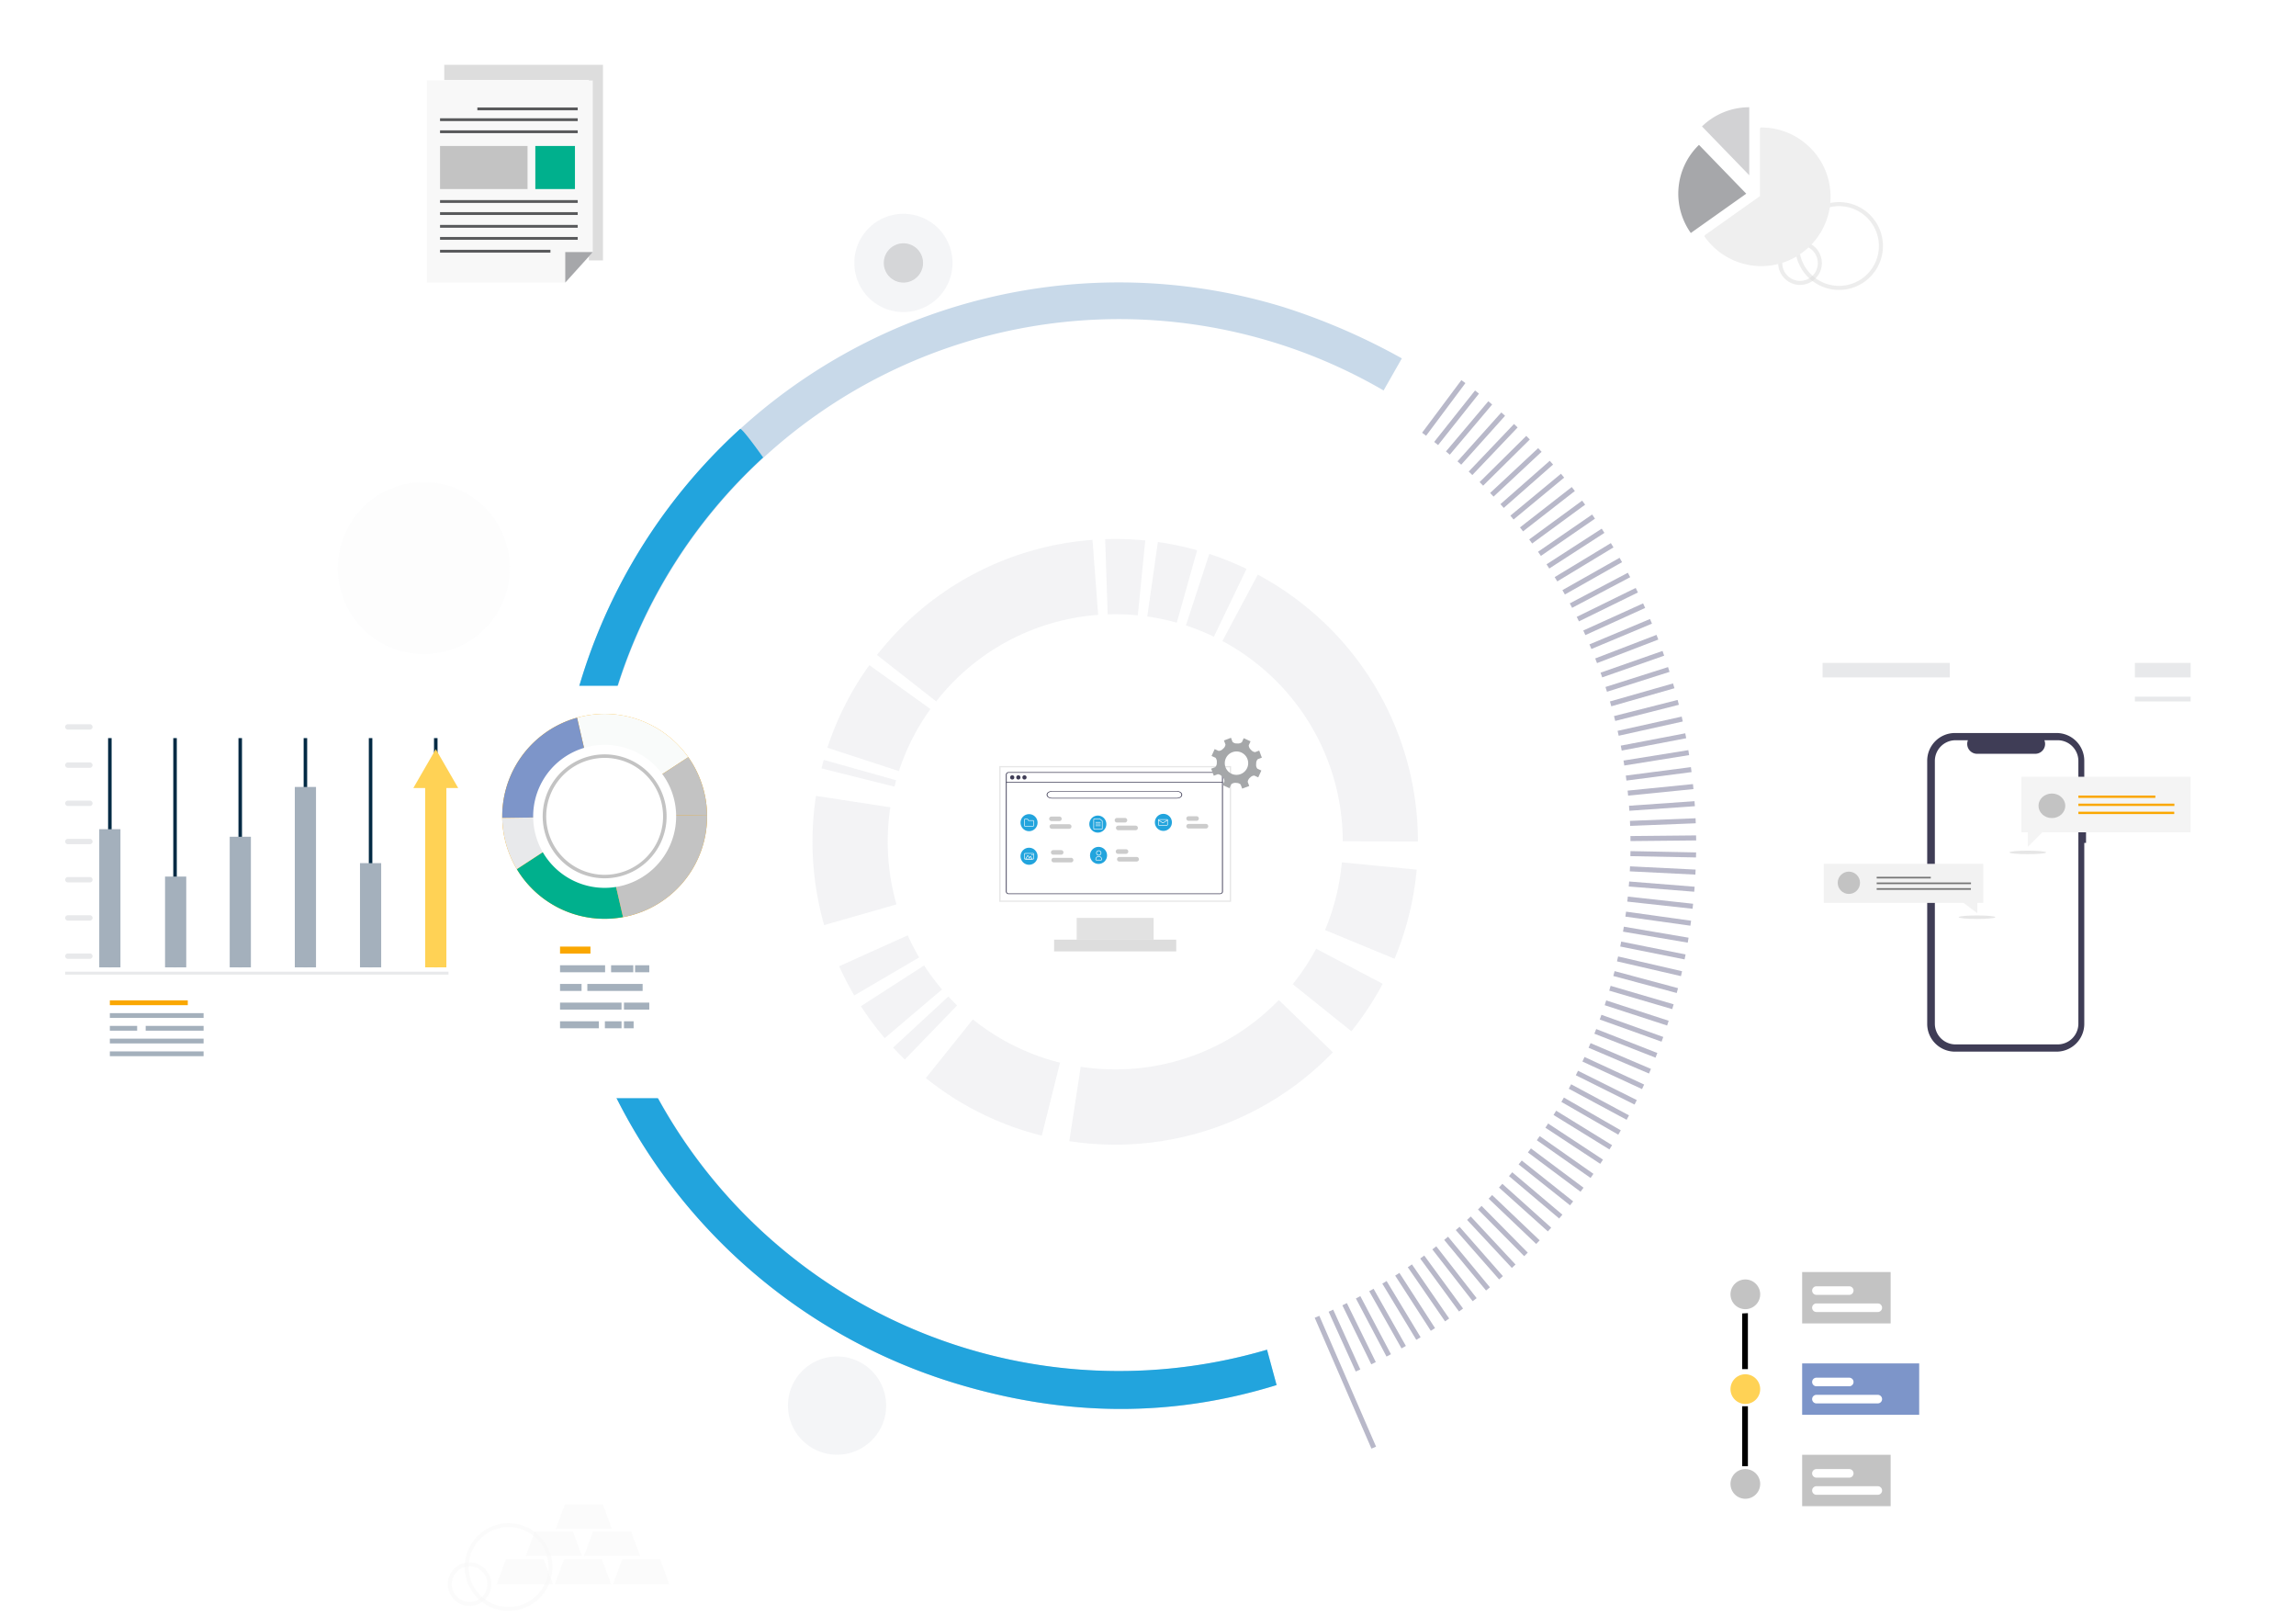 <svg xmlns="http://www.w3.org/2000/svg" xmlns:xlink="http://www.w3.org/1999/xlink" width="465.391" height="327.337" viewBox="0 0 465.391 327.337"><defs><filter id="a" x="0" y="129.97" width="156.775" height="101.553" filterUnits="userSpaceOnUse"><feOffset dy="3" input="SourceAlpha"/><feGaussianBlur stdDeviation="3" result="b"/><feFlood flood-opacity="0.161"/><feComposite operator="in" in2="b"/><feComposite in="SourceGraphic"/></filter><filter id="c" x="67.384" y="0" width="72.77" height="77.747" filterUnits="userSpaceOnUse"><feOffset dy="3" input="SourceAlpha"/><feGaussianBlur stdDeviation="3" result="d"/><feFlood flood-opacity="0.161"/><feComposite operator="in" in2="d"/><feComposite in="SourceGraphic"/></filter><filter id="e" x="331.183" y="241.643" width="76.967" height="85.694" filterUnits="userSpaceOnUse"><feOffset dy="3" input="SourceAlpha"/><feGaussianBlur stdDeviation="3" result="f"/><feFlood flood-opacity="0.161"/><feComposite operator="in" in2="f"/><feComposite in="SourceGraphic"/></filter><filter id="g" x="350.62" y="121.045" width="114.77" height="110.478" filterUnits="userSpaceOnUse"><feOffset dy="3" input="SourceAlpha"/><feGaussianBlur stdDeviation="3" result="h"/><feFlood flood-opacity="0.161"/><feComposite operator="in" in2="h"/><feComposite in="SourceGraphic"/></filter></defs><g transform="translate(-147 -3391.751)"><g transform="translate(-181.232 3174.145)"><g transform="translate(428.891 262.755)" opacity="0.4"><path d="M337.87,434.089c-1.382-.012-2.784-.047-4.169-.1l.035-.851c1.374.056,2.768.091,4.141.1Zm4.171-.03-.02-.852c1.383-.033,2.776-.088,4.14-.165l.048.851C344.835,433.971,343.433,434.026,342.041,434.059Zm-12.5-.314c-1.378-.1-2.776-.228-4.153-.375l.091-.848c1.368.146,2.756.272,4.125.373Zm20.829-.153-.076-.849c1.368-.122,2.753-.267,4.119-.434l.1.846C353.139,433.323,351.744,433.47,350.367,433.592Zm-29.12-.734c-1.368-.192-2.754-.409-4.12-.648l.146-.839c1.356.236,2.733.452,4.092.643Zm37.4-.276-.131-.842c1.356-.211,2.729-.448,4.082-.7l.159.838C361.393,432.131,360.01,432.37,358.645,432.582Zm-45.614-1.155c-1.359-.284-2.728-.592-4.068-.919l.2-.828c1.331.324,2.691.631,4.04.912Zm53.807-.4-.186-.832c1.339-.3,2.693-.627,4.026-.973l.214.825C369.55,430.4,368.186,430.727,366.838,431.029Zm-61.911-1.573c-1.328-.37-2.673-.769-4-1.186l.256-.813c1.316.414,2.652.81,3.971,1.178Zm69.984-.52-.241-.817c1.318-.389,2.648-.805,3.953-1.238l.268.809C377.578,428.126,376.239,428.545,374.911,428.937Zm-77.951-1.989c-1.315-.462-2.635-.952-3.922-1.453l.31-.794c1.278.5,2.589.985,3.895,1.444Zm85.868-.634-.295-.8c1.293-.477,2.592-.98,3.862-1.5l.321.79C385.438,425.327,384.13,425.834,382.828,426.314Zm-93.66-2.4c-1.281-.549-2.564-1.124-3.815-1.71l.362-.772c1.242.582,2.516,1.153,3.789,1.7Zm101.374-.736-.347-.778c1.256-.56,2.516-1.146,3.745-1.744l.372.767C393.075,422.023,391.806,422.614,390.542,423.178ZM281.6,420.37c-1.23-.627-2.472-1.285-3.691-1.957l.411-.747c1.211.668,2.444,1.322,3.666,1.944Zm116.426-.827-.4-.754c1.21-.638,2.429-1.307,3.624-1.988l.422.74C400.47,418.227,399.242,418.9,398.024,419.542Zm-123.741-3.207c-1.191-.709-2.386-1.448-3.553-2.2l.46-.718c1.159.743,2.346,1.477,3.528,2.181Zm130.972-.915-.446-.726c1.17-.718,2.343-1.466,3.488-2.223l.47.711C407.614,413.944,406.433,414.7,405.256,415.42Zm-138-3.591c-1.14-.785-2.284-1.6-3.4-2.423l.506-.686c1.108.817,2.244,1.627,3.376,2.407Zm144.95-1-.493-.7c1.117-.791,2.239-1.615,3.336-2.448l.516.679C414.458,409.2,413.328,410.033,412.2,410.83Zm-151.666-3.956c-1.089-.86-2.176-1.748-3.231-2.64l.55-.651c1.048.885,2.128,1.768,3.209,2.622Zm158.3-1.082-.537-.661c1.068-.868,2.135-1.763,3.17-2.662l.559.643C420.989,404.017,419.915,404.918,418.84,405.792Zm-164.676-4.3c-1.027-.927-2.053-1.883-3.051-2.844l.591-.614c.991.955,2.01,1.905,3.03,2.826Zm170.971-1.163-.58-.625c1.008-.934,2.014-1.9,2.991-2.865l.6.606C427.163,398.417,426.15,399.387,425.135,400.328ZM248.158,395.7c-.966-.994-1.927-2.015-2.857-3.036l.63-.574c.923,1.014,1.878,2.029,2.838,3.016Zm182.9-1.243-.619-.586c.945-1,1.887-2.027,2.8-3.055l.638.565C432.96,392.422,432.013,393.457,431.061,394.462Zm-188.516-4.921c-.9-1.051-1.788-2.133-2.651-3.215l.666-.531c.858,1.075,1.744,2.15,2.634,3.194Zm194.049-1.322-.656-.544c.879-1.059,1.751-2.147,2.594-3.234l.673.522C438.357,386.057,437.478,387.152,436.594,388.219Zm-199.244-5.193c-.83-1.113-1.649-2.25-2.434-3.381l.7-.486c.78,1.122,1.594,2.252,2.418,3.358Zm204.358-1.4-.69-.5c.808-1.115,1.607-2.258,2.377-3.4l.706.477C443.325,379.35,442.52,380.5,441.707,381.624Zm-209.114-5.436c-.751-1.159-1.493-2.347-2.206-3.532l.73-.439c.708,1.176,1.445,2.356,2.191,3.507ZM446.379,374.7l-.722-.453c.733-1.167,1.456-2.361,2.149-3.549l.736.429C447.845,372.328,447.117,373.53,446.379,374.7ZM228.3,369.056c-.673-1.206-1.335-2.439-1.968-3.667l.757-.39c.629,1.219,1.286,2.444,1.955,3.642Zm222.288-1.566-.75-.4c.653-1.209,1.3-2.449,1.911-3.684l.763.38C451.892,365.025,451.244,366.273,450.587,367.49Zm-226.1-5.83c-.593-1.25-1.173-2.524-1.721-3.786l.782-.34c.545,1.254,1.12,2.518,1.71,3.761Zm229.826-1.651-.775-.355c.573-1.253,1.133-2.533,1.664-3.8l.786.328C455.451,357.459,454.888,358.748,454.311,360.01Zm-233.143-5.974c-.51-1.289-1.006-2.6-1.472-3.9l.8-.288c.463,1.292.954,2.6,1.462,3.876Zm236.365-1.741-.8-.3c.49-1.292.964-2.607,1.408-3.909l.807.275C458.5,349.669,458.026,350.993,457.533,352.294Zm-239.178-6.11c-.424-1.318-.831-2.66-1.21-3.991l.82-.234c.377,1.322.781,2.655,1.2,3.964Zm241.882-1.807-.815-.249c.4-1.315.785-2.655,1.142-3.982l.823.221C461.027,341.7,460.641,343.053,460.237,344.377Zm-244.168-6.213c-.335-1.343-.652-2.71-.943-4.062l.833-.179c.288,1.344.6,2.7.936,4.035Zm246.334-1.84-.83-.194c.313-1.339.607-2.7.875-4.049l.836.166C463.014,333.6,462.717,334.976,462.4,336.324ZM214.319,330.01c-.246-1.361-.472-2.746-.672-4.116l.843-.124c.2,1.361.424,2.737.667,4.088Zm249.712-1.866-.841-.139c.223-1.355.427-2.734.606-4.1l.845.111C464.46,325.392,464.255,326.78,464.03,328.145Zm-250.919-6.385c-.155-1.372-.29-2.769-.4-4.151l.85-.068c.11,1.372.243,2.76.4,4.123Zm252-1.883-.848-.083c.133-1.363.247-2.752.336-4.128l.85.055C465.362,317.1,465.249,318.5,465.114,319.876Zm-252.667-6.429c-.065-1.381-.108-2.783-.129-4.168l.852-.013c.02,1.377.063,2.77.128,4.141Zm253.208-1.892-.852-.028c.045-1.375.067-2.769.067-4.142,0-1.251-.019-2.523-.056-3.779l.852-.025c.037,1.264.056,2.545.056,3.8C465.722,308.768,465.7,310.17,465.654,311.555Zm-252.478-6.433-.852-.015c.024-1.387.072-2.789.141-4.167l.851.042C213.248,302.352,213.2,303.745,213.177,305.123Zm251.448-5.654c-.085-1.37-.194-2.759-.324-4.129l.849-.081c.131,1.379.241,2.778.326,4.157ZM213.591,296.85l-.849-.07c.114-1.378.253-2.775.412-4.15l.847.1C213.843,294.094,213.7,295.48,213.591,296.85Zm250.25-5.628c-.174-1.361-.374-2.74-.594-4.1l.841-.136c.221,1.368.423,2.757.6,4.127Zm-249.3-2.6-.843-.126c.2-1.368.435-2.752.684-4.114l.839.154C214.978,285.889,214.749,287.263,214.546,288.622Zm247.973-5.576c-.264-1.347-.555-2.71-.864-4.051l.831-.191c.311,1.35.6,2.722.869,4.079ZM216.04,280.475l-.833-.182c.3-1.355.616-2.721.955-4.06l.826.209C216.652,277.772,216.333,279.129,216.04,280.475Zm244.617-5.5c-.353-1.326-.733-2.667-1.13-3.985l.816-.246c.4,1.327.783,2.677,1.138,4.012Zm-242.587-2.53-.819-.236c.383-1.331.795-2.673,1.222-3.988l.81.263C218.86,269.79,218.451,271.122,218.07,272.444Zm240.195-5.4c-.44-1.3-.908-2.612-1.392-3.9l.8-.3c.488,1.3.959,2.619,1.4,3.928Zm-237.633-2.491-.8-.29c.473-1.306.973-2.621,1.488-3.908l.791.316C221.6,261.95,221.1,263.256,220.633,264.553Zm234.721-5.263c-.526-1.27-1.078-2.545-1.642-3.79l.777-.352c.568,1.254,1.124,2.537,1.653,3.815Zm-231.636-2.448-.78-.343c.558-1.271,1.145-2.55,1.743-3.8l.769.369C224.854,254.31,224.271,255.579,223.717,256.842Zm228.227-5.076c-.607-1.231-1.244-2.468-1.89-3.676l.752-.4c.651,1.216,1.291,2.461,1.9,3.7Zm-224.64-2.41-.756-.393c.64-1.229,1.309-2.465,1.99-3.673l.743.419C228.6,246.908,227.939,248.135,227.3,249.356Zm220.74-4.878c-.688-1.19-1.4-2.383-2.128-3.545l.723-.451c.729,1.17,1.45,2.371,2.143,3.569Zm-216.668-2.35-.728-.443c.72-1.185,1.469-2.373,2.227-3.532l.713.467C232.835,239.77,232.091,240.95,231.376,242.127Zm212.3-4.669c-.763-1.139-1.556-2.283-2.358-3.4l.692-.5c.807,1.124,1.606,2.276,2.374,3.423Zm-207.758-2.273-.7-.489c.8-1.134,1.621-2.27,2.453-3.377l.681.512C237.523,232.93,236.7,234.059,235.913,235.185Zm202.932-4.448c-.837-1.088-1.7-2.178-2.576-3.24l.658-.541c.879,1.068,1.752,2.166,2.594,3.262Zm-197.951-2.178-.664-.534c.868-1.079,1.766-2.159,2.668-3.208l.646.556C242.648,226.415,241.757,227.486,240.894,228.559Zm192.693-4.216c-.905-1.03-1.842-2.062-2.784-3.065l.621-.583c.948,1.011,1.891,2.049,2.8,3.086ZM246.3,222.276l-.627-.577c.936-1.019,1.9-2.037,2.871-3.025l.608.6C248.186,220.252,247.227,221.263,246.3,222.276ZM427.919,218.3c-.974-.972-1.976-1.94-2.98-2.878l.582-.623c1.01.944,2.019,1.919,3,2.9ZM252.1,216.361l-.589-.616c1-.957,2.031-1.909,3.061-2.83l.568.635C254.114,214.465,253.091,215.411,252.1,216.361Zm169.771-3.714c-1.037-.907-2.1-1.808-3.163-2.678l.54-.66c1.069.876,2.14,1.783,3.184,2.7Zm-163.6-1.806-.547-.654c1.06-.887,2.15-1.77,3.239-2.623l.526.671C260.4,209.083,259.322,209.959,258.268,210.841ZM415.456,207.4c-1.1-.839-2.218-1.669-3.333-2.466l.5-.693c1.123.8,2.252,1.638,3.355,2.482Zm-150.671-1.657-.5-.688c1.115-.815,2.259-1.624,3.4-2.4l.48.7C267.029,204.125,265.893,204.928,264.785,205.738Zm143.925-3.164c-1.145-.763-2.319-1.517-3.488-2.243l.449-.724c1.178.73,2.36,1.49,3.513,2.258Zm-137.092-1.5-.457-.719c1.168-.742,2.363-1.474,3.55-2.174l.433.734C273.966,199.611,272.78,200.338,271.619,201.075ZM401.661,198.2c-1.2-.689-2.421-1.365-3.631-2.009l.4-.752c1.218.648,2.448,1.328,3.656,2.022ZM278.74,196.873l-.409-.748c1.211-.662,2.451-1.313,3.684-1.935l.384.761C281.175,195.569,279.944,196.215,278.74,196.873Zm115.594-2.566c-1.236-.606-2.5-1.2-3.757-1.765l.35-.777c1.266.569,2.538,1.167,3.783,1.777ZM286.118,193.15l-.358-.773c1.249-.58,2.528-1.147,3.8-1.687l.333.784C288.629,192.011,287.359,192.575,286.118,193.15ZM386.762,190.9c-1.276-.524-2.577-1.032-3.868-1.513l.3-.8c1.3.483,2.61,1,3.894,1.523Zm-93.042-.978-.307-.8c1.293-.5,2.611-.982,3.915-1.436l.28.8C296.313,188.949,295.005,189.429,293.72,189.925Zm85.255-1.919c-1.3-.436-2.632-.857-3.949-1.249l.244-.817c1.326.4,2.664.819,3.976,1.258Zm-77.433-.806-.253-.813c1.323-.413,2.67-.807,4-1.174l.226.822C304.2,186.4,302.858,186.792,301.543,187.2Zm69.495-1.561c-1.329-.349-2.683-.68-4.023-.985l.189-.831c1.349.307,2.712.64,4.051.992ZM309.529,185l-.2-.829c1.346-.323,2.716-.628,4.071-.906l.171.835C312.227,184.378,310.866,184.68,309.529,185Zm53.431-1.2c-1.348-.26-2.721-.5-4.08-.716l.133-.842c1.368.217,2.75.459,4.107.721Zm-45.318-.469-.144-.84c1.361-.233,2.748-.446,4.121-.635l.116.844C320.372,182.892,318.994,183.1,317.643,183.336Zm37.137-.829c-1.359-.17-2.745-.32-4.118-.446l.078-.849c1.383.127,2.777.278,4.146.449Zm-28.931-.3-.088-.848c1.373-.143,2.771-.265,4.154-.363l.06.85C328.6,181.946,327.213,182.067,325.849,182.209Zm20.683-.459c-1.373-.081-2.766-.14-4.139-.176l.022-.852c1.382.036,2.783.1,4.166.178Zm-12.421-.128-.032-.851c1.383-.053,2.785-.084,4.167-.092l.005.852C336.878,181.539,335.485,181.57,334.111,181.622Z" transform="translate(-212.318 -180.679)" fill="#fff"/></g><g transform="translate(402.806 236.681)"><path d="M285.443,405.113l-.01-1.028c1.662-.016,3.34-.059,4.989-.129l.043,1.027C288.805,405.053,287.115,405.1,285.443,405.113Zm-5.028-.033c-1.564-.035-3.144-.1-4.7-.178l.055-1.026c1.541.082,3.111.141,4.665.177Zm14.742-.365-.075-1.025c1.546-.112,3.111-.25,4.65-.409l.106,1.023C298.288,404.463,296.713,404.6,295.157,404.715Zm-24.126-.133c-1.668-.139-3.351-.309-5-.5l.12-1.021c1.641.192,3.312.36,4.969.5Zm33.8-.878-.139-1.018c1.647-.226,3.308-.481,4.936-.759l.173,1.013C308.161,403.22,306.488,403.477,304.83,403.7Zm-43.787-.289c-1.55-.233-3.11-.492-4.636-.77l.184-1.011c1.516.277,3.065.534,4.6.765Zm53.377-1.335-.2-1.008c1.516-.307,3.05-.642,4.56-1l.235,1C317.491,401.433,315.946,401.771,314.42,402.08Zm-62.623-.348c-1.633-.35-3.281-.731-4.9-1.134l.249-1c1.606.4,3.243.78,4.866,1.127Zm72.089-1.887-.268-.993c1.6-.434,3.219-.9,4.8-1.382l.3.983C327.128,398.94,325.5,399.408,323.886,399.845Zm-81.847-.544c-1.5-.427-3.015-.884-4.5-1.357l.312-.979c1.475.47,2.979.923,4.469,1.347Zm91.152-2.293-.331-.973c1.464-.5,2.943-1.027,4.4-1.572l.361.962C336.154,395.974,334.665,396.507,333.191,397.009Zm-100.121-.563c-1.573-.556-3.163-1.147-4.727-1.758l.374-.957c1.552.606,3.132,1.194,4.695,1.745Zm109.225-2.865-.393-.95c1.529-.632,3.066-1.3,4.57-1.979l.424.937C345.381,392.273,343.833,392.944,342.294,393.581Zm-118.616-.807c-1.434-.616-2.88-1.264-4.3-1.927l.435-.932c1.409.658,2.846,1.3,4.269,1.914Zm127.457-3.184-.453-.923c1.388-.681,2.783-1.392,4.149-2.115l.481.909C353.937,388.187,352.531,388.9,351.135,389.589Zm-135.991-.8c-1.494-.755-2.994-1.544-4.458-2.346l.494-.9c1.455.8,2.945,1.58,4.428,2.33Zm144.564-3.749-.51-.892c1.439-.823,2.881-1.68,4.286-2.547l.539.875C362.608,383.348,361.156,384.21,359.708,385.039Zm-153.4-1.087c-1.344-.795-2.695-1.621-4.014-2.457l.55-.868c1.31.83,2.651,1.651,3.987,2.441Zm161.671-4-.566-.858c1.288-.849,2.584-1.733,3.852-2.627l.592.84C370.579,378.207,369.275,379.1,367.979,379.952Zm-169.621-1.036c-1.382-.937-2.769-1.91-4.12-2.891l.6-.832c1.342.975,2.719,1.941,4.093,2.871Zm177.556-4.569-.619-.821c1.318-.995,2.641-2.028,3.933-3.072l.646.8C378.573,372.3,377.241,373.346,375.914,374.347ZM190.216,373c-1.233-.959-2.467-1.949-3.667-2.944l.656-.792c1.192.988,2.417,1.971,3.642,2.924Zm193.266-4.753-.67-.779c1.172-1.007,2.347-2.049,3.491-3.1l.694.759C385.844,366.185,384.661,367.233,383.482,368.247ZM182.974,367c-1.248-1.1-2.5-2.239-3.718-3.386l.7-.749c1.211,1.139,2.453,2.271,3.694,3.364Zm207.677-5.323-.718-.736c1.184-1.156,2.368-2.349,3.517-3.547l.741.712C393.035,359.314,391.843,360.516,390.651,361.679Zm-215-1.569c-1.1-1.1-2.2-2.24-3.263-3.381l.751-.7c1.061,1.133,2.152,2.263,3.242,3.358Zm221.742-5.443-.763-.689c1.035-1.147,2.07-2.329,3.075-3.514l.784.665C399.477,352.323,398.436,353.513,397.393,354.668ZM169.23,353.252c-1.1-1.25-2.2-2.538-3.259-3.826l.793-.654c1.055,1.28,2.144,2.559,3.237,3.8Zm234.451-6.01-.805-.639c1.029-1.3,2.053-2.632,3.043-3.965l.825.612C405.748,344.592,404.718,345.935,403.681,347.241ZM162.84,345.5c-.953-1.236-1.9-2.5-2.808-3.763l.833-.6c.9,1.252,1.843,2.51,2.789,3.738Zm246.647-6.068-.844-.587c.882-1.269,1.76-2.574,2.608-3.878l.862.561C411.259,336.836,410.376,338.15,409.487,339.428Zm-252.146-1.54c-.935-1.382-1.859-2.8-2.747-4.2l.87-.548c.881,1.4,1.8,2.8,2.728,4.175Zm257.447-6.63-.88-.532c.858-1.419,1.7-2.874,2.517-4.323l.9.5C416.5,328.365,415.652,329.83,414.788,331.258Zm-262.8-1.865c-.786-1.343-1.562-2.717-2.307-4.084l.9-.491c.74,1.358,1.51,2.723,2.291,4.056Zm267.571-6.63-.912-.474c.715-1.373,1.419-2.78,2.095-4.182l.926.446C420.988,319.965,420.279,321.381,419.559,322.763ZM147.5,321.158c-.751-1.487-1.488-3-2.189-4.513l.932-.433c.7,1.5,1.427,3.006,2.173,4.483Zm276.277-7.182-.94-.415c.673-1.525,1.327-3.077,1.946-4.613l.954.383C425.116,310.879,424.457,312.441,423.78,313.976Zm-280.5-1.914c-.609-1.433-1.2-2.892-1.766-4.339l.958-.373c.559,1.436,1.149,2.886,1.754,4.309Zm284.153-7.13-.965-.354c.535-1.461,1.055-2.949,1.543-4.422l.975.324C428.492,301.963,427.969,303.462,427.43,304.932Zm-287.555-1.614c-.557-1.575-1.1-3.179-1.6-4.767l.98-.311c.5,1.578,1.034,3.171,1.588,4.735Zm290.613-7.636-.986-.291c.47-1.59.918-3.209,1.335-4.812l1,.258C431.413,292.451,430.961,294.081,430.488,295.682Zm-293.652-1.949c-.422-1.5-.826-3.032-1.2-4.544l1-.247c.372,1.5.773,3.02,1.192,4.513Zm296.106-7.463-1-.227c.341-1.506.665-3.043.962-4.568l1.009.2C433.612,283.207,433.286,284.754,432.942,286.27Zm-298.365-1.66c-.351-1.63-.679-3.289-.976-4.933l1.012-.183c.295,1.632.621,3.281.969,4.9Zm300.212-7.89-1.015-.162c.263-1.641.5-3.3.71-4.944l1.02.129C435.294,273.394,435.053,275.069,434.789,276.72Zm-302-2c-.226-1.543-.432-3.111-.611-4.66l1.021-.118c.177,1.538.382,3.1.607,4.628Zm303.234-7.643-1.023-.1c.147-1.537.273-3.1.373-4.653l1.026.067C436.3,263.948,436.171,265.524,436.023,267.072ZM131.711,265.38c-.14-1.661-.255-3.349-.341-5.016l1.026-.053c.086,1.656.2,3.333.339,4.983Zm304.932-8.013-1.028-.033c.054-1.651.081-3.331.081-4.994h1.028C436.724,254.013,436.7,255.7,436.643,257.366Zm-305.452-2.028c-.019-.99-.029-2-.029-3q0-.852.009-1.7l1.028.011q-.009.844-.009,1.69c0,.993.01,2,.029,2.979Zm304.5-4.6c-.018-1.665-.062-3.343-.133-4.988l1.027-.044c.071,1.656.116,3.345.133,5.021Zm-303.367-4.752-1.027-.042c.069-1.668.166-3.357.289-5.02l1.025.076C132.485,242.648,132.389,244.326,132.321,245.982Zm302.964-4.9c-.113-1.543-.251-3.107-.412-4.65l1.022-.106c.162,1.553.3,3.128.416,4.681Zm-302.228-5.063-1.022-.109c.166-1.55.358-3.12.571-4.665l1.018.141C133.412,232.923,133.221,234.482,133.057,236.022Zm301.217-4.544c-.226-1.644-.482-3.3-.762-4.936l1.013-.174c.281,1.642.539,3.314.767,4.97Zm-299.94-4.7-1.013-.172c.28-1.647.59-3.311.923-4.943l1.007.205C134.92,223.487,134.612,225.139,134.334,226.775Zm298.319-4.821c-.309-1.518-.645-3.052-1-4.559l1-.236c.357,1.517.7,3.062,1.007,4.59Zm-296.325-4.965-1-.238c.362-1.519.753-3.051,1.161-4.554l.992.27C137.077,213.959,136.689,215.481,136.329,216.989Zm294.1-4.436c-.434-1.6-.9-3.216-1.386-4.8l.983-.3c.489,1.593.958,3.218,1.4,4.831ZM138.776,207.98l-.983-.3c.488-1.6,1.011-3.215,1.553-4.8l.972.332C139.779,204.787,139.26,206.391,138.776,207.98ZM427.6,203.314c-.5-1.469-1.031-2.947-1.576-4.394l.962-.362c.548,1.456,1.082,2.945,1.587,4.424ZM142.017,198.5l-.961-.365c.555-1.462,1.14-2.935,1.741-4.379l.949.394C143.15,195.586,142.568,197.049,142.017,198.5Zm282.173-4.226c-.632-1.526-1.3-3.063-1.982-4.568l.936-.425c.688,1.515,1.359,3.063,2,4.6Zm-278.582-4.417-.937-.424c.689-1.524,1.414-3.057,2.153-4.556l.922.454C147.013,186.821,146.293,188.344,145.608,189.858ZM420.22,185.5c-.683-1.39-1.4-2.785-2.118-4.148l.908-.482c.727,1.372,1.445,2.777,2.132,4.176Zm-270.187-4.617-.906-.485c.738-1.379,1.506-2.764,2.284-4.117l.891.513C151.529,178.135,150.766,179.511,150.033,180.881Zm265.661-3.9c-.82-1.431-1.678-2.873-2.55-4.284l.875-.54c.878,1.421,1.742,2.873,2.567,4.314Zm-261-4.209-.875-.54c.877-1.422,1.791-2.849,2.714-4.241l.857.568C156.473,169.946,155.567,171.363,154.695,172.776Zm255.941-4c-.852-1.289-1.737-2.584-2.63-3.849l.84-.593c.9,1.274,1.79,2.577,2.648,3.875Zm-250.413-4.331-.838-.6c.9-1.27,1.841-2.545,2.786-3.79l.819.621C162.051,161.915,161.12,163.181,160.222,164.443ZM405.061,160.9c-1-1.318-2.031-2.641-3.075-3.931l.8-.646c1.05,1.3,2.092,2.63,3.1,3.957ZM165.87,157l-.8-.646c1.048-1.3,2.134-2.595,3.226-3.86l.778.672C167.989,154.424,166.911,155.714,165.87,157ZM399,153.383c-1.013-1.176-2.055-2.35-3.1-3.489l.758-.694c1.05,1.146,2.1,2.329,3.119,3.513ZM172.4,149.441l-.755-.7c1.059-1.148,2.149-2.293,3.24-3.4l.734.72C174.538,147.164,173.455,148.3,172.4,149.441Zm220.065-3.174c-1.157-1.184-2.352-2.367-3.549-3.514l.711-.742c1.205,1.155,2.407,2.345,3.573,3.538Zm-213.526-3.488-.711-.742c1.2-1.154,2.443-2.3,3.685-3.419l.687.765C181.368,140.49,180.136,141.633,178.941,142.778Zm206.558-3.2c-1.154-1.039-2.337-2.074-3.516-3.072l.664-.785c1.188,1.006,2.379,2.047,3.54,3.093ZM186.37,136.108l-.661-.787c1.193-1,2.418-2,3.641-2.966l.637.806C188.772,134.121,187.555,135.112,186.37,136.108Zm191.746-2.774c-1.3-1.031-2.637-2.054-3.968-3.04l.611-.826c1.34.992,2.684,2.021,3.995,3.06Zm-184.425-3.006-.612-.826c1.341-.994,2.715-1.977,4.084-2.924l.585.846C196.388,128.365,195.023,129.342,193.691,130.329Zm176.66-2.756c-1.273-.884-2.579-1.76-3.88-2.6l.56-.862c1.309.851,2.624,1.733,3.906,2.622ZM201.9,124.656l-.557-.864c1.309-.842,2.649-1.677,3.983-2.479l.53.881C204.528,122.99,203.2,123.819,201.9,124.656Zm160.336-2.342c-1.421-.857-2.876-1.7-4.325-2.513l.5-.9c1.459.816,2.924,1.667,4.354,2.53Zm-152.35-2.46-.5-.9c1.452-.814,2.938-1.614,4.417-2.38l.473.913C212.8,118.25,211.325,119.046,209.882,119.854Zm143.909-2.273c-1.376-.715-2.784-1.418-4.184-2.092l.445-.926c1.41.678,2.827,1.386,4.213,2.106Zm-135.06-2.309-.442-.928c1.4-.669,2.837-1.325,4.261-1.951l.414.941C221.55,113.956,220.126,114.608,218.732,115.272ZM345.061,113.4c-1.521-.67-3.074-1.323-4.615-1.942l.383-.954c1.552.623,3.115,1.281,4.646,1.956Zm-117.808-1.867-.384-.953c1.547-.624,3.127-1.23,4.695-1.8l.353.965C230.358,110.307,228.79,110.909,227.253,111.529Zm108.822-1.751c-1.461-.534-2.948-1.052-4.422-1.54l.323-.976c1.484.491,2.982,1.013,4.452,1.551ZM236.636,108.1l-.32-.977c1.482-.486,2.992-.955,4.488-1.395l.29.986C239.608,107.156,238.108,107.622,236.636,108.1Zm90.25-1.358c-1.589-.468-3.209-.916-4.814-1.331l.257-1c1.616.418,3.246.869,4.846,1.34Zm-81.294-1.273-.259-.995c1.615-.42,3.259-.82,4.886-1.186l.226,1C248.828,104.66,247.2,105.056,245.592,105.473Zm71.944-1.157c-1.51-.341-3.047-.663-4.569-.958l.2-1.009c1.532.3,3.08.621,4.6.965Zm-62.2-1.038-.193-1.01c1.532-.292,3.09-.565,4.629-.809l.161,1.015C258.4,102.718,256.856,102.988,255.335,103.278Zm52.713-.788c-1.635-.261-3.3-.5-4.944-.706l.128-1.02c1.656.209,3.331.448,4.978.711Zm-43.495-.677-.13-1.02c1.656-.211,3.337-.4,5-.554l.1,1.023C267.868,101.418,266.2,101.6,264.553,101.813Zm33.911-.541c-1.539-.146-3.1-.271-4.653-.37l.066-1.026c1.56.1,3.136.226,4.684.373Zm-23.968-.4-.063-1.026c1.552-.1,3.131-.168,4.7-.217l.032,1.027C277.607,100.708,276.038,100.78,274.5,100.875Zm14.326-.212c-1.618-.051-3.26-.077-4.88-.077h-.115V99.558h.115c1.631,0,3.284.026,4.912.077Z" transform="translate(-131.162 -99.558)" fill="#fff"/></g><g transform="translate(702.498 393.631)"><circle cx="3.981" cy="3.981" r="3.981" transform="translate(0 5.631) rotate(-45)" fill="#273f5e"/></g><g transform="translate(692.065 383.199)" opacity="0.1"><path d="M1063.216,571.46a16.063,16.063,0,1,1-16.063-16.062A16.062,16.062,0,0,1,1063.216,571.46Z" transform="translate(-1031.09 -555.398)" fill="#c3c3c3"/></g><g transform="translate(660.34 319.381)"><path d="M940.35,360.83a3.981,3.981,0,1,1-3.981-3.981A3.981,3.981,0,0,1,940.35,360.83Z" transform="translate(-932.387 -356.849)" fill="#fff"/></g><g transform="translate(624.733 518.84)"><ellipse cx="3.981" cy="3.981" rx="3.981" ry="3.981" transform="translate(0)" fill="#fff"/></g><g transform="translate(440.138 488.982)"><ellipse cx="3.981" cy="3.981" rx="3.981" ry="3.981" transform="translate(0)" fill="#fff"/></g><g transform="translate(410.778 328.751)"><ellipse cx="3.981" cy="3.981" rx="3.981" ry="3.981" transform="translate(0)" fill="#fff"/></g><g transform="translate(396.711 315.302)" opacity="0.1"><path d="M128.861,341.466a17.431,17.431,0,1,1-17.431-17.431A17.43,17.43,0,0,1,128.861,341.466Z" transform="translate(-94 -324.035)" fill="#e8eaee"/></g><g transform="translate(507.371 266.907)"><ellipse cx="3.981" cy="3.981" rx="3.981" ry="3.981" transform="translate(0 0)" fill="#dedede"/></g><path d="M457.807,184.969a9.954,9.954,0,1,1-9.954-9.954A9.954,9.954,0,0,1,457.807,184.969Z" transform="translate(63.499 85.919)" fill="#273f5e" opacity="0.047"/><g transform="translate(559.346 233.912)"><path d="M619.922,88.743a3.981,3.981,0,1,1-3.981-3.981A3.981,3.981,0,0,1,619.922,88.743Z" transform="translate(-611.959 -84.762)" fill="#fff"/></g><g transform="translate(479.311 246.484) rotate(17)"><g transform="translate(0 0)"><path d="M114.007,220.591a106.589,106.589,0,1,1,24.4-210.366l1.638-7.3A130.29,130.29,0,0,0,114.007,0a114,114,0,1,0,0,228.007c23.718,0,44.34-6.307,62.585-18.7l-3.948-6.289A106.081,106.081,0,0,1,114.007,220.591Z" fill="#c8d9e9"/></g><g transform="translate(148.374 3.611)"><g transform="translate(0 0)"><path d="M.959,12.87,0,12.523,4.5,0l.957.344Z" fill="#b8b8c9"/></g><g transform="translate(2.886 1.202)"><path d="M.948,12.76,0,12.386,4.875,0l.948.373Z" transform="translate(0 0)" fill="#b8b8c9"/></g><g transform="translate(5.732 2.5)"><path d="M.937,12.635,0,12.234,5.241,0l.937.4Z" transform="translate(0 0)" fill="#b8b8c9"/></g><g transform="translate(8.556 3.896)"><path d="M.923,12.5,0,12.074,5.6,0l.924.429Z" transform="translate(0 0)" fill="#b8b8c9"/></g><g transform="translate(11.338 5.384)"><path d="M.91,12.359,0,11.9,5.959,0,6.87.457Z" transform="translate(0 0)" fill="#b8b8c9"/></g><g transform="translate(14.072 6.963)"><path d="M.9,12.2,0,11.72,6.309,0l.9.483Z" transform="translate(0 0)" fill="#b8b8c9"/></g><g transform="translate(16.758 8.629)"><path d="M.882,12.039,0,11.53,6.654,0l.882.51Z" transform="translate(0 0)" fill="#b8b8c9"/></g><g transform="translate(19.418 10.395)"><path d="M.866,11.859,0,11.325,6.991,0l.867.534Z" transform="translate(0 0)" fill="#b8b8c9"/></g><g transform="translate(22.024 12.243)"><path d="M.85,11.674,0,11.115,7.324,0l.851.56Z" transform="translate(0 0)" fill="#b8b8c9"/></g><g transform="translate(24.581 14.178)"><path d="M.833,11.477,0,10.893,7.65,0l.833.586Z" transform="translate(0 0)" fill="#b8b8c9"/></g><g transform="translate(27.082 16.195)"><path d="M.816,11.27,0,10.661,7.968,0l.816.608Z" transform="translate(0 0)" fill="#b8b8c9"/></g><g transform="translate(29.528 18.294)"><path d="M.8,11.056,0,10.423,8.279,0l.8.633Z" transform="translate(0 0)" fill="#b8b8c9"/></g><g transform="translate(31.919 20.47)"><path d="M.778,10.831,0,10.176,8.581,0l.778.655Z" transform="translate(0 0)" fill="#b8b8c9"/></g><g transform="translate(34.253 22.725)"><path d="M.758,10.6,0,9.919,8.876,0l.76.679Z" transform="translate(0 0)" fill="#b8b8c9"/></g><g transform="translate(36.524 25.056)"><path d="M.739,10.353,0,9.652,9.165,0l.74.7Z" transform="translate(0 0)" fill="#b8b8c9"/></g><g transform="translate(38.737 27.463)"><path d="M.718,10.1,0,9.378,9.446,0l.717.723Z" transform="translate(0 0)" fill="#b8b8c9"/></g><g transform="translate(40.884 29.943)"><path d="M.7,9.839,0,9.1,9.716,0l.7.743Z" transform="translate(0 0)" fill="#b8b8c9"/></g><g transform="translate(42.964 32.494)"><path d="M.674,9.57,0,8.8,9.984,0l.672.763Z" transform="translate(0 0)" fill="#b8b8c9"/></g><g transform="translate(44.981 35.113)"><path d="M.65,9.289,0,8.506,10.238,0l.651.785Z" transform="translate(0 0)" fill="#b8b8c9"/></g><g transform="translate(46.93 37.803)"><path d="M.628,9,0,8.2,10.485,0l.628.8Z" transform="translate(0 0)" fill="#b8b8c9"/></g><g transform="translate(48.808 40.561)"><path d="M.6,8.7,0,7.884,10.725,0l.6.82Z" transform="translate(0 0)" fill="#b8b8c9"/></g><g transform="translate(50.607 43.363)"><path d="M.579,8.4,0,7.566,10.952,0l.578.838Z" transform="translate(0 0)" fill="#b8b8c9"/></g><g transform="translate(52.331 46.231)"><path d="M.553,8.093,0,7.236,11.169,0l.554.855Z" transform="translate(0 0)" fill="#b8b8c9"/></g><g transform="translate(53.984 49.159)"><path d="M.529,7.772,0,6.9,11.38,0l.529.869Z" transform="translate(0 0)" fill="#b8b8c9"/></g><g transform="translate(55.559 52.148)"><path d="M.5,7.447,0,6.559,11.581,0l.5.886Z" transform="translate(0 0)" fill="#b8b8c9"/></g><g transform="translate(57.049 55.173)"><path d="M.476,7.114,0,6.215,11.771,0l.476.9Z" transform="translate(0 0)" fill="#b8b8c9"/></g><g transform="translate(58.464 58.255)"><path d="M.449,6.775,0,5.86,11.951,0,12.4.915Z" transform="translate(0 0)" fill="#b8b8c9"/></g><g transform="translate(59.798 61.392)"><path d="M.421,6.428,0,5.5,12.121,0l.421.928Z" transform="translate(0 0)" fill="#b8b8c9"/></g><g transform="translate(61.044 64.561)"><path d="M.392,6.076,0,5.137,12.278,0l.393.939Z" transform="translate(0 0)" fill="#b8b8c9"/></g><g transform="translate(62.21 67.781)"><path d="M.364,5.718,0,4.766,12.426,0l.366.95Z" transform="translate(0 0)" fill="#b8b8c9"/></g><g transform="translate(63.288 71.027)"><path d="M.335,5.355,0,4.394,12.564,0,12.9.961Z" transform="translate(0 0)" fill="#b8b8c9"/></g><g transform="translate(64.28 74.32)"><path d="M.306,4.987,0,4.015,12.689,0,13,.97Z" transform="translate(0 0)" fill="#b8b8c9"/></g><g transform="translate(65.179 77.614)"><path d="M.278,4.62,0,3.638,12.8,0l.28.979Z" transform="translate(0 0)" fill="#b8b8c9"/></g><g transform="translate(65.998 80.97)"><path d="M.247,4.242,0,3.256,12.906,0l.249.988Z" transform="translate(0 0)" fill="#b8b8c9"/></g><g transform="translate(66.727 84.349)"><path d="M.218,3.862,0,2.868,13,0l.219.994Z" transform="translate(0 0)" fill="#b8b8c9"/></g><g transform="translate(67.364 87.742)"><path d="M.191,3.481,0,2.48,13.076,0l.191,1Z" transform="translate(0 0)" fill="#b8b8c9"/></g><g transform="translate(67.913 91.148)"><path d="M.159,3.1,0,2.094,13.146,0,13.3,1.007Z" transform="translate(0 0)" fill="#b8b8c9"/></g><g transform="translate(68.374 94.588)"><path d="M.13,2.713,0,1.7,13.2,0l.13,1.009Z" transform="translate(0 0)" fill="#b8b8c9"/></g><g transform="translate(68.742 98.014)"><path d="M.1,2.33,0,1.316,13.245,0l.1,1.014Z" transform="translate(0 0)" fill="#b8b8c9"/></g><g transform="translate(69.023 101.47)"><path d="M.071,1.946,0,.928,13.277,0l.072,1.016Z" transform="translate(0 0)" fill="#b8b8c9"/></g><g transform="translate(69.217 104.989)"><path d="M.035,1.477,0,.46,13.3,0l.035,1.018Z" transform="translate(0 0)" fill="#b8b8c9"/></g><g transform="translate(69.315 108.378)"><path d="M.013,1.173,0,.154,13.31,0l.011,1.02Z" transform="translate(0 0)" fill="#b8b8c9"/></g><g transform="translate(69.309 111.622)"><path d="M0,1.019.019,0,13.327.238l-.02,1.017Z" transform="translate(0 0)" fill="#b8b8c9"/></g><g transform="translate(69.199 114.691)"><path d="M0,1.018.05,0l13.3.63L13.3,1.645Z" transform="translate(0 0)" fill="#b8b8c9"/></g><g transform="translate(69.001 117.76)"><path d="M0,1.014.079,0l13.27,1.021-.079,1.016Z" transform="translate(0 0)" fill="#b8b8c9"/></g><g transform="translate(68.711 120.825)"><path d="M0,1.014.108,0,13.343,1.417l-.108,1.012Z" transform="translate(0 0)" fill="#b8b8c9"/></g><g transform="translate(68.332 123.867)"><path d="M0,1.008.139,0,13.325,1.808l-.137,1.008Z" transform="translate(0 0)" fill="#b8b8c9"/></g><g transform="translate(67.86 126.923)"><path d="M0,1,.166,0,13.294,2.2l-.168,1Z" transform="translate(0 0)" fill="#b8b8c9"/></g><g transform="translate(67.296 129.952)"><path d="M0,1,.2,0,13.256,2.593l-.2,1Z" transform="translate(0 0)" fill="#b8b8c9"/></g><g transform="translate(66.646 132.952)"><path d="M0,.994.229,0,13.2,2.98l-.229.992Z" transform="translate(0 0)" fill="#b8b8c9"/></g><g transform="translate(65.899 135.959)"><path d="M0,.986.258,0,13.137,3.367l-.258.987Z" transform="translate(0 0)" fill="#b8b8c9"/></g><g transform="translate(65.074 138.916)"><path d="M0,.977.285,0,13.058,3.75l-.287.975Z" transform="translate(0 0)" fill="#b8b8c9"/></g><g transform="translate(64.155 141.857)"><path d="M0,.97.317,0,12.97,4.129l-.315.968Z" transform="translate(0 0)" fill="#b8b8c9"/></g><g transform="translate(63.154 144.761)"><path d="M0,.959.346,0,12.871,4.5l-.344.957Z" transform="translate(0 0)" fill="#b8b8c9"/></g><g transform="translate(62.062 147.648)"><path d="M0,.948.373,0,12.759,4.876l-.373.948Z" transform="translate(0 0)" fill="#b8b8c9"/></g><g transform="translate(60.888 150.493)"><path d="M0,.937.4,0,12.636,5.242l-.4.935Z" transform="translate(0 0)" fill="#b8b8c9"/></g><g transform="translate(59.626 153.317)"><path d="M0,.924.428,0,12.5,5.6l-.429.924Z" transform="translate(0 0)" fill="#b8b8c9"/></g><g transform="translate(58.283 156.097)"><path d="M0,.912.456,0l11.9,5.961-.458.91Z" transform="translate(0 0)" fill="#b8b8c9"/></g><g transform="translate(56.858 158.831)"><path d="M0,.9.481,0,12.2,6.312l-.483.9Z" transform="translate(0 0)" fill="#b8b8c9"/></g><g transform="translate(55.356 161.52)"><path d="M0,.882.509,0,12.038,6.654l-.51.88Z" transform="translate(0 0)" fill="#b8b8c9"/></g><g transform="translate(53.77 164.179)"><path d="M0,.866.536,0,11.861,6.993l-.534.866Z" transform="translate(0 0)" fill="#b8b8c9"/></g><g transform="translate(52.106 166.785)"><path d="M0,.85.56,0,11.674,7.324l-.56.849Z" transform="translate(0 0)" fill="#b8b8c9"/></g><g transform="translate(50.369 169.342)"><path d="M0,.832.584,0,11.477,7.65l-.586.833Z" transform="translate(0 0)" fill="#b8b8c9"/></g><g transform="translate(48.557 171.844)"><path d="M0,.816.611,0l10.66,7.967-.609.818Z" transform="translate(0 0)" fill="#b8b8c9"/></g><g transform="translate(46.674 174.289)"><path d="M0,.8.633,0,11.056,8.277l-.633.8Z" transform="translate(0 0)" fill="#b8b8c9"/></g><g transform="translate(44.721 176.679)"><path d="M0,.78.657,0,10.831,8.583l-.655.778Z" transform="translate(0 0)" fill="#b8b8c9"/></g><g transform="translate(42.701 179.014)"><path d="M0,.758.679,0,10.6,8.876l-.681.76Z" transform="translate(0 0)" fill="#b8b8c9"/></g><g transform="translate(40.612 181.283)"><path d="M0,.74.7,0l9.652,9.165-.7.74Z" transform="translate(0 0)" fill="#b8b8c9"/></g><g transform="translate(38.46 183.496)"><path d="M0,.718.721,0,10.1,9.445l-.723.717Z" transform="translate(0 0)" fill="#b8b8c9"/></g><g transform="translate(36.242 185.643)"><path d="M0,.7.743,0l9.1,9.718-.743.7Z" transform="translate(0 0)" fill="#b8b8c9"/></g><g transform="translate(33.96 187.725)"><path d="M0,.674.765,0l8.8,9.984-.765.671Z" transform="translate(0 0)" fill="#b8b8c9"/></g><g transform="translate(31.62 189.743)"><path d="M0,.65.783,0,19.532,21.994l-.783.651Z" transform="translate(0 0)" fill="#b8b8c9"/></g></g><g transform="translate(0 55.792)"><path d="M172.643,147.226A106.6,106.6,0,0,1,7.416,58.211,106.086,106.086,0,0,1,22.11,4.187S16.2-.39,15.95.027a114.025,114.025,0,0,0,98.057,172.188c23.718,0,44.34-6.307,62.585-18.7Z" transform="translate(0 0)" fill="#22a4dd"/></g></g><g transform="translate(337.232 353.577)"><g transform="matrix(1, 0, 0, 1, -9, -135.97)" filter="url(#a)"><rect width="138.775" height="83.554" rx="5" transform="translate(9 135.97)" fill="#fff"/></g></g><g transform="translate(443.194 354.671) rotate(30)"><g transform="translate(0 0)"><g transform="translate(0 0)"><path d="M41.522,20.761A20.761,20.761,0,1,1,20.76,0,20.761,20.761,0,0,1,41.522,20.761Z" fill="#faa701"/></g></g><g transform="translate(5.924 0)"><g transform="translate(0)"><path d="M14.759,0A20.694,20.694,0,0,0,0,6.244L13.811,21.065,23.518,1.9A20.657,20.657,0,0,0,14.759,0Z" fill="#f9fbfa"/></g></g><g transform="translate(19.735 1.899)"><g transform="translate(0 0)"><path d="M18.866,8.244A20.86,20.86,0,0,0,9.707,0L0,19.166l.2.215Z" fill="#c3c3c3"/></g></g><g transform="translate(0 6.244)"><g transform="translate(0 0)"><path d="M5.924,0a20.753,20.753,0,0,0-2.98,25.174L19.493,15.3l.242-.479Z" fill="#7d95c9"/></g></g><g transform="translate(19.493 21.065)"><g transform="translate(0 0)"><path d="M.243,0,0,.478.443.215Z" fill="#faa701"/></g></g><g transform="translate(10.694 21.28)"><g transform="translate(0 0)"><path d="M23.5,15.3,9.241,0,8.8.264,0,17.638a20.652,20.652,0,0,0,10.145,2.6A20.668,20.668,0,0,0,23.5,15.3Z" fill="#00b08d"/></g></g><g transform="translate(2.944 21.544)"><g transform="translate(0 0)"><path d="M0,9.874a20.876,20.876,0,0,0,7.75,7.5L16.549,0Z" fill="#e8e9eb"/></g></g><g transform="translate(19.935 10.144)"><g transform="translate(0 0)"><path d="M18.665,0,0,11.136l14.261,15.3a20.71,20.71,0,0,0,7.326-15.9A20.656,20.656,0,0,0,18.665,0Z" fill="#c3c3c3"/></g></g><g transform="translate(6.27 6.27)"><g transform="translate(0 0)"><path d="M28.982,14.491A14.491,14.491,0,1,1,14.491,0,14.492,14.492,0,0,1,28.982,14.491Z" fill="#fff"/></g></g><g transform="translate(8.202 8.202)"><g transform="translate(0 0)"><path d="M12.559,25.118A12.559,12.559,0,1,1,25.118,12.559,12.573,12.573,0,0,1,12.559,25.118Zm0-24.406A11.846,11.846,0,1,0,24.406,12.559,11.86,11.86,0,0,0,12.559.713Z" transform="translate(0 0)" fill="#c3c3c3"/></g></g></g><g transform="translate(441.749 409.422)"><rect width="6.165" height="1.419" fill="#faa701"/><g transform="translate(0 3.784)"><rect width="9.134" height="1.419" fill="#a4b0bc"/></g><g transform="translate(10.349 3.784)"><rect width="4.5" height="1.419" fill="#a4b0bc"/></g><g transform="translate(15.209 3.784)"><rect width="2.88" height="1.419" fill="#a4b0bc"/></g><g transform="translate(0 7.568)"><rect width="4.365" height="1.419" fill="#a4b0bc"/></g><g transform="translate(5.535 7.568)"><rect width="11.207" height="1.419" fill="#a4b0bc"/></g><g transform="translate(12.959 11.352)"><rect width="5.13" height="1.419" fill="#a4b0bc"/></g><g transform="translate(0 11.352)"><rect width="12.464" height="1.419" fill="#a4b0bc"/></g><g transform="translate(0 15.136)"><rect width="7.874" height="1.419" fill="#a4b0bc"/></g><g transform="translate(9.09 15.136)"><rect width="3.375" height="1.419" fill="#a4b0bc"/></g><g transform="translate(12.959 15.136)"><rect width="1.957" height="1.419" fill="#a4b0bc"/></g></g><g transform="translate(350.499 420.324)"><rect width="15.796" height="0.969" fill="#faa701"/><g transform="translate(0 2.584)"><rect width="19.001" height="0.969" fill="#a4b0bc"/></g><g transform="translate(7.264 5.168)"><rect width="11.738" height="0.969" fill="#a4b0bc"/></g><g transform="translate(0 5.168)"><rect width="5.534" height="0.969" fill="#a4b0bc"/></g><g transform="translate(0 7.752)"><rect width="19.001" height="0.969" fill="#a4b0bc"/></g><g transform="translate(0 10.336)"><rect width="19.001" height="0.969" fill="#a4b0bc"/></g></g><g transform="translate(350.144 367.177)"><rect width="0.713" height="46.454" fill="#022a44"/><g transform="translate(13.212)"><rect width="0.713" height="46.454" fill="#022a44"/></g><g transform="translate(26.424)"><rect width="0.713" height="46.454" fill="#022a44"/></g><g transform="translate(39.636)"><rect width="0.713" height="46.454" fill="#022a44"/></g><g transform="translate(52.848)"><rect width="0.713" height="46.454" fill="#022a44"/></g><g transform="translate(66.061)"><rect width="0.713" height="46.454" fill="#022a44"/></g></g><g transform="translate(348.351 385.634)"><rect width="4.296" height="27.997" fill="#a4b0bc"/></g><g transform="translate(361.687 395.234)"><rect width="4.296" height="18.397" fill="#a4b0bc"/></g><g transform="translate(374.793 387.165)"><rect width="4.296" height="26.466" fill="#a4b0bc"/></g><g transform="translate(387.989 377.075)"><rect width="4.296" height="36.556" fill="#a4b0bc"/></g><g transform="translate(401.201 392.512)"><rect width="4.296" height="21.119" fill="#a4b0bc"/></g><g transform="translate(412.011 369.415)"><path d="M180.038,151.544l-4.55-7.881-4.551,7.881h2.4v36.335h4.3V151.544Z" transform="translate(-170.937 -143.662)" fill="#ffd255"/></g><g transform="translate(341.445 364.367)"><g transform="translate(0 50.144)"><rect width="77.699" height="0.593" fill="#e8e9eb"/></g><g transform="translate(0 0)"><g transform="translate(0 46.446)"><path d="M77.464,202.3a.542.542,0,0,1-.542.542H72.457a.542.542,0,0,1-.542-.542h0a.542.542,0,0,1,.542-.542h4.464a.542.542,0,0,1,.542.542Z" transform="translate(-71.915 -201.753)" fill="#e8e9eb"/></g><g transform="translate(0 38.705)"><path d="M77.464,191.433a.543.543,0,0,1-.542.542H72.457a.543.543,0,0,1-.542-.542h0a.542.542,0,0,1,.542-.542h4.464a.542.542,0,0,1,.542.542Z" transform="translate(-71.915 -190.891)" fill="#e8e9eb"/></g><g transform="translate(0 30.964)"><path d="M77.464,180.57a.542.542,0,0,1-.542.542H72.457a.542.542,0,0,1-.542-.542h0a.543.543,0,0,1,.542-.542h4.464a.543.543,0,0,1,.542.542Z" transform="translate(-71.915 -180.028)" fill="#e8e9eb"/></g><g transform="translate(0 23.223)"><path d="M77.464,169.708a.543.543,0,0,1-.542.542H72.457a.543.543,0,0,1-.542-.542h0a.542.542,0,0,1,.542-.542h4.464a.542.542,0,0,1,.542.542Z" transform="translate(-71.915 -169.166)" fill="#e8e9eb"/></g><g transform="translate(0 15.482)"><path d="M77.464,158.845a.542.542,0,0,1-.542.542H72.457a.542.542,0,0,1-.542-.542h0a.543.543,0,0,1,.542-.542h4.464a.543.543,0,0,1,.542.542Z" transform="translate(-71.915 -158.303)" fill="#e8e9eb"/></g><g transform="translate(0 7.741)"><path d="M77.464,147.982a.543.543,0,0,1-.542.542H72.457a.543.543,0,0,1-.542-.542h0a.543.543,0,0,1,.542-.542h4.464a.543.543,0,0,1,.542.542Z" transform="translate(-71.915 -147.44)" fill="#e8e9eb"/></g><path d="M77.464,137.12a.542.542,0,0,1-.542.542H72.457a.542.542,0,0,1-.542-.542h0a.542.542,0,0,1,.542-.542h4.464a.542.542,0,0,1,.542.542Z" transform="translate(-71.915 -136.578)" fill="#e8e9eb"/></g></g><g transform="matrix(0.875, 0.485, -0.485, 0.875, 530.36, 304.762)" opacity="0.264"><path d="M2.574.892,0,15.909a61,61,0,0,0,26.2-1.187L22.268,0A45.844,45.844,0,0,1,2.574.892Z" transform="translate(50.984 105.889)" fill="#d0d2d9"/><path d="M15.478,41.647A45.95,45.95,0,0,1,35.251,12.733L26.886,0A61.138,61.138,0,0,0,.578,38.47Q.248,40.016,0,41.559l15.044,2.41Q15.23,42.809,15.478,41.647Z" transform="translate(0.782 10.086)" fill="#d0d2d9"/><path d="M9.117,0,0,12.211A60.9,60.9,0,0,0,5.541,15.9L13.308,2.788A45.708,45.708,0,0,1,9.117,0Z" transform="translate(24.644 98.293)" fill="#d0d2d9"/><path d="M14.293,0,0,5.28A61.661,61.661,0,0,0,14.14,27.372L24.92,16.6A46.342,46.342,0,0,1,14.293,0Z" transform="translate(3.805 77.321)" fill="#d0d2d9"/><path d="M7.21,0,0,13.425A61.019,61.019,0,0,0,7.361,16.75L12.732,2.491A45.915,45.915,0,0,1,7.21,0Z" transform="translate(32.416 102.019)" fill="#d0d2d9"/><path d="M0,14.471q1.6.524,3.244.965L7.2.722Q5.965.392,4.768,0Z" transform="translate(42.191 105.144)" fill="#d0d2d9"/><path d="M0,31.289,5.28,45.582A61.3,61.3,0,0,0,43.26,3.953L28.546,0A46.072,46.072,0,0,1,0,31.289Z" transform="translate(77.321 73.304)" fill="#d0d2d9"/><path d="M8.943,15.214,8.065,0A60.939,60.939,0,0,0,0,1L2.882,15.968A45.838,45.838,0,0,1,8.943,15.214Z" transform="translate(49.744 0.099)" fill="#d0d2d9"/><path d="M15.559,1.777.427,0A60.969,60.969,0,0,0,1.1,18.753l14.964-2.882A45.807,45.807,0,0,1,15.559,1.777Z" transform="translate(0 54.194)" fill="#d0d2d9"/><path d="M10.577,16.261A45.988,45.988,0,0,1,41.222,38.889l13.356-7.331A61.189,61.189,0,0,0,13.754,1.36,61.518,61.518,0,0,0,0,.007L.239,15.243A46.236,46.236,0,0,1,10.577,16.261Z" transform="translate(60.381 0)" fill="#d0d2d9"/><path d="M13.259,13.993,7.231,0A61.594,61.594,0,0,0,0,3.706L7.824,16.779A46.291,46.291,0,0,1,13.259,13.993Z" transform="translate(29.848 5.012)" fill="#d0d2d9"/><path d="M14.83,0,0,3.507q.205.866.435,1.724L15.156,1.3Q14.984.651,14.83,0Z" transform="translate(1.645 71.956)" fill="#d0d2d9"/><path d="M0,2.4,5.436,16.631a46.065,46.065,0,0,1,5.836-1.8L7.765,0A61.239,61.239,0,0,0,0,2.4Z" transform="translate(39.463 1.645)" fill="#d0d2d9"/><path d="M15.9,0,.665.324A46.121,46.121,0,0,1,0,8.906L15.017,11.48A61.338,61.338,0,0,0,15.9,0Z" transform="translate(106.781 60.227)" fill="#d0d2d9"/><path d="M3.666,19.7l15.14-1.732A61.13,61.13,0,0,0,13.978,0L0,6.064A45.957,45.957,0,0,1,3.666,19.7Z" transform="translate(103.519 36.662)" fill="#d0d2d9"/></g><g transform="translate(404.616 223.606)"><g transform="matrix(1, 0, 0, 1, -76.38, -6)" filter="url(#c)"><rect width="54.77" height="59.747" rx="5" transform="translate(76.38 6)" fill="#fff"/></g></g><g transform="translate(418.282 230.74)"><path d="M840.543,56.31V59.4h29.309V95.943h2.863V56.31Z" transform="translate(-840.543 -56.31)" fill="#ddd"/></g><g transform="translate(414.759 233.912)"><g transform="translate(0 0)"><path d="M852.014,109.965H823.966V69.008h33.627v34.781Z" transform="translate(-823.966 -69.008)" fill="#f8f8f8"/></g><g transform="translate(28.048 34.781)"><path d="M918.418,179.215h-5.579v6.176Z" transform="translate(-912.839 -179.215)" fill="#a6a7aa"/></g><g transform="translate(10.233 5.473)"><rect width="20.341" height="0.571" transform="translate(0 0)" fill="#595a5c"/></g><g transform="translate(2.667 7.662)"><rect width="27.908" height="0.571" transform="translate(0 0)" fill="#595a5c"/></g><g transform="translate(2.667 10.107)"><rect width="27.908" height="0.571" fill="#595a5c"/></g><g transform="translate(2.667 24.241)"><rect width="27.908" height="0.571" transform="translate(0 0)" fill="#595a5c"/></g><g transform="translate(2.667 26.685)"><rect width="27.908" height="0.571" fill="#595a5c"/></g><g transform="translate(2.667 29.27)"><rect width="27.908" height="0.571" transform="translate(0 0)" fill="#595a5c"/></g><g transform="translate(2.667 31.716)"><rect width="27.908" height="0.571" fill="#595a5c"/></g><g transform="translate(2.667 34.314)"><rect width="22.375" height="0.571" transform="translate(0 0)" fill="#595a5c"/></g><g transform="translate(2.667 13.273)"><rect width="17.738" height="8.73" fill="#c3c3c3"/></g><g transform="translate(21.982 13.273)"><rect width="8.032" height="8.73" fill="#00b08d"/></g></g><g transform="translate(530.781 372.849)"><g transform="translate(0 0)"><g transform="translate(1.875 1.156)"><rect width="43.234" height="24.92" rx="2" fill="#fff"/></g><g transform="translate(15.694 30.763)" opacity="0.178"><rect width="15.596" height="4.407" fill="#595a5c"/></g><g transform="translate(11.114 35.17)"><rect width="24.755" height="2.377" fill="#ddd"/></g><g transform="translate(0 0)"><path d="M1257.893,164.968H1210.91v-27.5h46.984Zm-46.72-.25h46.456v-27h-46.456Z" transform="translate(-1210.91 -137.47)" fill="#e6e6e6"/></g></g><g transform="translate(1.333 1.213)"><path d="M289.759,208.674H246.991a.568.568,0,0,0-.614.5V232.9a.568.568,0,0,0,.614.5h42.768a.677.677,0,0,0,.467-.177l.013-.014a.462.462,0,0,0,.088-.122.415.415,0,0,0,.046-.191V209.177A.568.568,0,0,0,289.759,208.674Zm.44,24.23a.312.312,0,0,1-.073.2.436.436,0,0,1-.166.122.515.515,0,0,1-.2.04H246.991a.406.406,0,0,1-.439-.359V209.177a.406.406,0,0,1,.439-.359h42.768a.406.406,0,0,1,.44.359Z" transform="translate(-246.377 -208.674)" fill="#3f3d56"/><rect width="43.854" height="0.144" transform="translate(0.072 2.016)" fill="#3f3d56"/><ellipse cx="0.431" cy="0.431" rx="0.431" ry="0.431" transform="translate(0.863 0.647)" fill="#3f3d56"/><ellipse cx="0.431" cy="0.431" rx="0.431" ry="0.431" transform="translate(2.103 0.647)" fill="#3f3d56"/><ellipse cx="0.431" cy="0.431" rx="0.431" ry="0.431" transform="translate(3.343 0.647)" fill="#3f3d56"/><path d="M416.114,276.826H390.753c-.584,0-1.057-.336-1.057-.75s.473-.75,1.057-.75h25.361c.584,0,1.057.336,1.057.75S416.7,276.826,416.114,276.826Zm-25.361-1.384c-.494,0-.894.284-.894.634s.4.635.894.635h25.361c.494,0,.894-.284.894-.635s-.4-.634-.894-.634Z" transform="translate(-381.429 -271.481)" fill="#3f3d56"/><path d="M371.379,365.749h-1.615a.461.461,0,1,1,0-.923h1.615a.461.461,0,1,1,0,.923Z" transform="translate(-360.522 -355.818)" fill="#ccc"/><path d="M373.283,392.749h-3.519a.462.462,0,1,1,0-.923h3.519a.462.462,0,0,1,0,.923Z" transform="translate(-360.42 -381.261)" fill="#ccc"/><path d="M376.379,483.749h-1.615a.461.461,0,1,1,0-.923h1.615a.461.461,0,0,1,0,.923Z" transform="translate(-365.165 -467.012)" fill="#ccc"/><path d="M378.283,510.749h-3.519a.461.461,0,0,1,0-.923h3.519a.461.461,0,0,1,0,.923Z" transform="translate(-365.059 -492.454)" fill="#ccc"/><path d="M560.379,480.749h-1.615a.461.461,0,1,1,0-.923h1.615a.461.461,0,1,1,0,.923Z" transform="translate(-536.023 -464.185)" fill="#ccc"/><path d="M562.283,507.749h-3.519a.461.461,0,1,1,0-.923h3.519a.461.461,0,0,1,0,.923Z" transform="translate(-535.764 -489.627)" fill="#ccc"/><path d="M557.379,370.749h-1.615a.461.461,0,1,1,0-.923h1.615a.461.461,0,1,1,0,.923Z" transform="translate(-533.237 -360.53)" fill="#ccc"/><path d="M559.283,397.749h-3.519a.461.461,0,1,1,0-.923h3.519a.461.461,0,1,1,0,.923Z" transform="translate(-532.981 -385.973)" fill="#ccc"/><path d="M744.379,364.749h-1.615a.461.461,0,0,1,0-.923h1.615a.461.461,0,1,1,0,.923Z" transform="translate(-705.719 -354.876)" fill="#ccc"/><path d="M746.283,391.749h-3.519a.461.461,0,0,1,0-.923h3.519a.461.461,0,1,1,0,.923Z" transform="translate(-705.719 -380.319)" fill="#ccc"/><ellipse cx="1.731" cy="1.731" rx="1.731" ry="1.731" transform="translate(2.972 8.517)" fill="#22a4dd"/><path d="M312.689,374.384h-1.615a.173.173,0,0,1-.173-.173V373a.173.173,0,0,1,.173-.173h.455a.172.172,0,0,1,.147.082l.127.206h.886a.173.173,0,0,1,.173.173v.923A.173.173,0,0,1,312.689,374.384Zm-1.615-1.442a.058.058,0,0,0-.058.058v1.211a.058.058,0,0,0,.058.058h1.615a.058.058,0,0,0,.058-.058v-.923a.058.058,0,0,0-.058-.058h-.951l-.161-.261a.057.057,0,0,0-.049-.027Z" transform="translate(-307.179 -363.357)" fill="#fff"/><ellipse cx="1.731" cy="1.731" rx="1.731" ry="1.731" transform="translate(16.914 8.806)" fill="#22a4dd"/><path d="M497.574,374.518h-1.5a.173.173,0,0,1-.173-.173V372.5a.173.173,0,0,1,.173-.173h1.087a.174.174,0,0,1,.109.038l.413.332a.172.172,0,0,1,.065.135v1.514A.173.173,0,0,1,497.574,374.518Zm-1.5-2.077a.058.058,0,0,0-.058.058v1.846a.058.058,0,0,0,.058.058h1.5a.058.058,0,0,0,.058-.058v-1.514a.058.058,0,0,0-.022-.045l-.413-.332a.058.058,0,0,0-.036-.013Z" transform="translate(-478.148 -362.886)" fill="#fff"/><path d="M503.881,384.442h-.923a.058.058,0,0,1,0-.115h.923a.058.058,0,1,1,0,.115Z" transform="translate(-484.729 -374.194)" fill="#fff"/><path d="M503.881,390.441h-.923a.058.058,0,0,1,0-.115h.923a.058.058,0,1,1,0,.115Z" transform="translate(-484.729 -379.848)" fill="#fff"/><path d="M503.881,396.442h-.923a.058.058,0,0,1,0-.115h.923a.058.058,0,1,1,0,.115Z" transform="translate(-484.729 -385.502)" fill="#fff"/><ellipse cx="1.731" cy="1.731" rx="1.731" ry="1.731" transform="translate(30.2 8.459)" fill="#22a4dd"/><path d="M681.688,375.6h-1.615a.173.173,0,0,1-.173-.173V374.5a.173.173,0,0,1,.173-.173h1.615a.173.173,0,0,1,.173.173v.923A.173.173,0,0,1,681.688,375.6Zm-1.615-1.154a.058.058,0,0,0-.058.058v.923a.058.058,0,0,0,.058.058h1.615a.058.058,0,0,0,.058-.058V374.5a.058.058,0,0,0-.058-.058Z" transform="translate(-649.036 -364.771)" fill="#fff"/><path d="M680.881,377a.173.173,0,0,1-.092-.026l-.862-.539a.058.058,0,0,1,.061-.1l.862.539a.058.058,0,0,0,.061,0l.862-.539a.058.058,0,0,1,.061.1l-.862.539A.173.173,0,0,1,680.881,377Z" transform="translate(-649.036 -366.655)" fill="#fff"/><ellipse cx="1.731" cy="1.731" rx="1.731" ry="1.731" transform="translate(2.972 15.324)" fill="#22a4dd"/><path d="M312.689,494.6h-1.615a.173.173,0,0,1-.173-.173V493.5a.173.173,0,0,1,.173-.173h1.615a.173.173,0,0,1,.173.173v.923A.173.173,0,0,1,312.689,494.6Zm-1.615-1.154a.058.058,0,0,0-.058.058v.923a.058.058,0,0,0,.058.058h1.615a.058.058,0,0,0,.058-.058V493.5a.058.058,0,0,0-.058-.058Z" transform="translate(-307.179 -476.906)" fill="#fff"/><path d="M316.615,501.663h-1.161a.115.115,0,0,1-.1-.173l.35-.606a.115.115,0,0,1,.2,0l.226.391.131-.227a.115.115,0,0,1,.2,0l.255.441a.115.115,0,0,1-.1.173Zm0-.115h0l-.255-.441-.181.313a.058.058,0,0,1-.05.029h0a.058.058,0,0,1-.05-.029l-.276-.478-.35.606Z" transform="translate(-311.361 -483.974)" fill="#fff"/><ellipse cx="0.115" cy="0.115" rx="0.115" ry="0.115" transform="translate(5.222 16.651)" fill="#fff"/><ellipse cx="1.731" cy="1.731" rx="1.731" ry="1.731" transform="translate(17.058 15.151)" fill="#22a4dd"/><path d="M505.42,484.864a.519.519,0,1,1,.519-.519A.519.519,0,0,1,505.42,484.864Zm0-.923a.4.4,0,1,0,.4.4A.4.4,0,0,0,505.42,483.941Z" transform="translate(-486.588 -467.954)" fill="#fff"/><path d="M503.526,504.691H502.6a.2.2,0,0,1-.2-.2.663.663,0,1,1,1.327,0A.2.2,0,0,1,503.526,504.691Zm-.461-.75a.549.549,0,0,0-.548.548.087.087,0,0,0,.087.087h.923a.087.087,0,0,0,.087-.087A.549.549,0,0,0,503.064,503.942Z" transform="translate(-484.237 -486.801)" fill="#fff"/></g></g><g transform="translate(573.721 367.109)"><g transform="translate(0 0)"><path d="M414.878,289.574l.8.365.632-1.389-.8-.365a1.164,1.164,0,0,1-.265-.78q.015-.17.015-.34a1.2,1.2,0,0,1,.323-.814l.826-.309-.535-1.429-.826.309a1.222,1.222,0,0,1-.805-.427q-.048-.054-.1-.106a1.241,1.241,0,0,1-.391-.856l.365-.8L412.731,282l-.365.8a1.24,1.24,0,0,1-.9.268l-.147,0h-.042a1.2,1.2,0,0,1-.814-.323l-.309-.826-1.429.535.309.826a1.223,1.223,0,0,1-.427.805c-.036.032-.071.065-.106.1a1.241,1.241,0,0,1-.855.39l-.8-.365-.632,1.389.8.365a1.241,1.241,0,0,1,.268.9c0,.049,0,.1,0,.148h0c0,.014,0,.027,0,.041a1.2,1.2,0,0,1-.323.814l-.826.309.535,1.429.826-.309a1.222,1.222,0,0,1,.805.427q.1.11.205.213a1.163,1.163,0,0,1,.313.762l-.365.8,1.389.632.365-.8a1.333,1.333,0,0,1,1.05-.264l0,0a1.228,1.228,0,0,1,.858.327l.309.826,1.429-.535-.309-.826a1.333,1.333,0,0,1,.556-.929h-.016A1.2,1.2,0,0,1,414.878,289.574Zm-4.592-.359a2.37,2.37,0,1,1,3.139-1.176A2.373,2.373,0,0,1,410.286,289.215Z" transform="translate(-406.125 -281.915)" fill="#a5a7a9"/></g></g><g transform="translate(668.415 465.249)"><g transform="matrix(1, 0, 0, 1, -340.18, -247.64)" filter="url(#e)"><rect width="58.967" height="67.694" rx="5" transform="translate(340.18 247.64)" fill="#fff"/></g></g><path d="M322.228,56.126V45.71H304.29V56.126ZM307.183,48.6h6.655a.868.868,0,1,1,0,1.736h-6.655a.868.868,0,0,1,0-1.736Zm0,3.472h12.441a.868.868,0,0,1,0,1.736H307.183a.868.868,0,0,1,0-1.736Z" transform="translate(389.231 429.661)" fill="#c3c3c3"/><path d="M304.29,238.986h23.725V228.57H304.29Zm2.893-7.522h6.655a.868.868,0,1,1,0,1.736h-6.655a.868.868,0,0,1,0-1.736Zm0,3.472h12.441a.868.868,0,1,1,0,1.736H307.183a.868.868,0,0,1,0-1.736Z" transform="translate(389.231 265.318)" fill="#7d95c9"/><path d="M304.29,421.846h17.938V411.43H304.29Zm2.893-7.522h6.655a.868.868,0,1,1,0,1.736h-6.655a.868.868,0,0,1,0-1.736Zm0,3.472h12.441a.868.868,0,0,1,0,1.736H307.183a.868.868,0,0,1,0-1.736Z" transform="translate(389.231 100.976)" fill="#c3c3c3"/><g transform="translate(678.996 476.876)"><path d="M163.867,60.57a3.009,3.009,0,1,0,2.606,1.5A3.008,3.008,0,0,0,163.867,60.57Z" transform="translate(-160.859 -60.57)" fill="#c3c3c3"/><path d="M163.867,250.29a3.009,3.009,0,1,0,2.606,1.5A3.008,3.008,0,0,0,163.867,250.29Z" transform="translate(-160.859 -231.078)" fill="#ffd255"/><path d="M163.867,440a3.009,3.009,0,1,0,2.606,1.5A3.009,3.009,0,0,0,163.867,440Z" transform="translate(-160.859 -401.577)" fill="#c3c3c3"/><path d="M185.437,128l-1.157.058v11.284h1.157Z" transform="translate(-181.908 -121.172)"/><path d="M184.29,314.29h1.157v12.152H184.29Z" transform="translate(-181.917 -288.597)"/></g><g transform="translate(418.991 522.425)"><g transform="translate(3.419 3.827)" opacity="0.504"><path d="M851.7,943.4a8.9,8.9,0,1,1,8.9-8.9A8.914,8.914,0,0,1,851.7,943.4Zm0-16.981a8.077,8.077,0,1,0,8.076,8.077A8.086,8.086,0,0,0,851.7,926.422Z" transform="translate(-842.792 -925.595)" fill="#f8f8f8"/></g><g transform="translate(0 11.766)" opacity="0.504"><path d="M820.319,996.895a4.423,4.423,0,1,1,4.423-4.423A4.428,4.428,0,0,1,820.319,996.895Zm0-8.019a3.6,3.6,0,1,0,3.6,3.6A3.6,3.6,0,0,0,820.319,988.875Z" transform="translate(-815.896 -988.048)" fill="#f8f8f8"/></g><g transform="translate(9.899 11.156)" opacity="0.504"><path d="M905.2,988.281H893.771l1.861-5.033h7.711Z" transform="translate(-893.771 -983.248)" fill="#f8f8f8"/></g><g transform="translate(21.689 11.156)" opacity="0.504"><path d="M997.963,988.281H986.529l1.861-5.033H996.1Z" transform="translate(-986.529 -983.248)" fill="#f8f8f8"/></g><g transform="translate(33.481 11.156)" opacity="0.504"><path d="M1090.722,988.281h-11.433l1.861-5.033h7.711Z" transform="translate(-1079.288 -983.248)" fill="#f8f8f8"/></g><g transform="translate(15.794 5.484)" opacity="0.504"><path d="M951.584,943.66H940.15l1.861-5.034h7.711Z" transform="translate(-940.15 -938.627)" fill="#f8f8f8"/></g><g transform="translate(27.586 5.484)" opacity="0.504"><path d="M1044.343,943.66h-11.434l1.861-5.034h7.711Z" transform="translate(-1032.909 -938.627)" fill="#f8f8f8"/></g><g transform="translate(21.868)" opacity="0.504"><path d="M999.368,900.52H987.935l1.861-5.034h7.711Z" transform="translate(-987.935 -895.486)" fill="#f8f8f8"/></g></g><rect width="12.451" height="0.378" transform="translate(739.172 412.012)" fill="#fff"/><rect width="21.701" height="0.378" transform="translate(739.172 413.319)" fill="#fff"/><rect width="21.68" height="0.378" transform="translate(739.172 414.626)" fill="#fff"/><g transform="translate(687.853 344.652)"><g transform="translate(0 0)"><g transform="translate(0 0)"><g transform="matrix(1, 0, 0, 1, -359.62, -127.05)" filter="url(#g)"><path d="M10,0H86.77a10,10,0,0,1,10,10V82.478a10,10,0,0,1-10,10H10a10,10,0,0,1-10-10V10A10,10,0,0,1,10,0Z" transform="translate(359.62 127.05)" fill="#fff"/></g></g></g><g transform="translate(9.81 7.284)"><g transform="translate(0 0)"><rect width="25.775" height="2.942" fill="#e8e9eb"/></g><g transform="translate(63.303 0)"><rect width="11.304" height="2.942" fill="#e8e9eb"/></g><g transform="translate(63.303 6.842)"><rect width="11.304" height="0.969" fill="#e8e9eb"/></g></g></g><g transform="translate(668.415 239.341)"><g transform="translate(23.677 19.214)" opacity="0.504"><path d="M851.7,943.4a8.9,8.9,0,1,1,8.9-8.9A8.914,8.914,0,0,1,851.7,943.4Zm0-16.981a8.077,8.077,0,1,0,8.076,8.077A8.086,8.086,0,0,0,851.7,926.422Z" transform="translate(-842.792 -925.595)" fill="#dcdcdb"/></g><g transform="translate(20.258 27.153)" opacity="0.504"><path d="M820.319,996.895a4.423,4.423,0,1,1,4.423-4.423A4.428,4.428,0,0,1,820.319,996.895Zm0-8.019a3.6,3.6,0,1,0,3.6,3.6A3.6,3.6,0,0,0,820.319,988.875Z" transform="translate(-815.896 -988.048)" fill="#dcdcdb"/></g><g transform="translate(4.8 0)"><path d="M348.265,106.559a13.729,13.729,0,0,0-9.583,3.884l9.583,9.892Z" transform="translate(-338.682 -106.559)" fill="#d2d2d4"/></g><path d="M321.381,140.693a13.762,13.762,0,0,0-1.654,17.856l11.237-7.964Z" transform="translate(-317.188 -133.07)" fill="#a6a7aa"/><path d="M366.529,138.912a14.248,14.248,0,0,0-.124-1.811q-.045-.337-.105-.669a13.754,13.754,0,0,0-.332-1.409q-.086-.3-.186-.589-.217-.639-.493-1.248c-.08-.178-.163-.352-.249-.525q-.288-.573-.626-1.116c-.1-.159-.2-.316-.3-.471q-.39-.572-.833-1.1-.175-.21-.359-.415-.413-.457-.865-.877-.2-.186-.408-.365-.47-.4-.974-.768-.225-.164-.457-.317c-.352-.234-.715-.453-1.088-.654q-.252-.136-.512-.263a13.885,13.885,0,0,0-1.36-.576c-.191-.069-.383-.135-.578-.2a14.1,14.1,0,0,0-1.385-.358q-.326-.066-.656-.117a14.065,14.065,0,0,0-1.591-.151c-.187-.007-.375-.014-.564-.014a.273.273,0,0,0-.274.274V138.81l-.974.689-2.658,1.884-5.981,4.24-1.509,1.07a.272.272,0,0,0-.112.177.277.277,0,0,0,.047.2c.017.024.036.046.053.07.243.337.5.66.771.972.12.138.24.276.365.409q.421.451.879.861c.136.123.275.242.415.359.355.3.721.576,1.1.834.155.1.315.2.474.3q.544.338,1.115.626c.173.086.347.171.523.251.408.184.827.345,1.252.49.195.066.389.129.587.186a13.907,13.907,0,0,0,1.4.339c.222.04.447.072.671.1a13.972,13.972,0,0,0,1.81.126h.038c.253,0,.5-.008.755-.021a13.97,13.97,0,0,0,1.993-.251c.345-.069.684-.152,1.019-.245a13.974,13.974,0,0,0,2.922-1.18,14.237,14.237,0,0,0,5.664-5.664,13.941,13.941,0,0,0,1.18-2.921c.093-.336.177-.675.245-1.02a14.075,14.075,0,0,0,.251-1.992c.013-.25.021-.5.021-.755C366.53,138.938,366.529,138.925,366.529,138.912Z" transform="translate(-335.658 -120.804)" fill="#efefef"/></g><g transform="translate(487.947 492.481)"><g transform="translate(5.972 5.972)"><ellipse cx="3.981" cy="3.981" rx="3.981" ry="3.981" transform="translate(0 0)" fill="#fff"/></g><path d="M457.807,184.969a9.954,9.954,0,1,1-9.954-9.954A9.954,9.954,0,0,1,457.807,184.969Z" transform="translate(-437.9 -175.016)" fill="#273f5e" opacity="0.047"/></g><g transform="translate(718.871 366.143)"><path d="M513.3,101.454h-.355V91.736a5.625,5.625,0,0,0-5.625-5.625h-20.59a5.625,5.625,0,0,0-5.625,5.625v53.317a5.625,5.625,0,0,0,5.625,5.625h20.59a5.625,5.625,0,0,0,5.625-5.625v-36.68h.355Z" transform="translate(-481.107 -86.111)" fill="#3f3d56"/><path d="M523.492,102.606H520.8a2,2,0,0,1-1.848,2.749h-11.8a2,2,0,0,1-1.848-2.749H502.8a4.2,4.2,0,0,0-4.2,4.2v53.238a4.2,4.2,0,0,0,4.2,4.2h20.689a4.2,4.2,0,0,0,4.2-4.2h0V106.807A4.2,4.2,0,0,0,523.492,102.606Z" transform="translate(-497.05 -101.142)" fill="#fff"/></g><g transform="translate(697.9 392.66)"><ellipse cx="3.726" cy="0.355" rx="3.726" ry="0.355" transform="translate(27.337 10.452)" fill="#e6e6e6"/><path d="M220.435,298.894h32.348v7.919h-1.225v2.071l-2.777-2.071H220.435Z" transform="translate(-220.435 -298.894)" fill="#f2f2f2"/><rect width="10.969" height="0.333" transform="translate(10.727 2.621)" fill="#767676"/><rect width="19.118" height="0.333" transform="translate(10.727 3.772)" fill="#767676"/><rect width="19.1" height="0.333" transform="translate(10.727 4.924)" fill="#767676"/><circle cx="2.261" cy="2.261" r="2.261" transform="translate(2.829 1.573)" fill="#c3c3c3"/></g><g transform="translate(735.528 375.003)"><ellipse cx="3.726" cy="0.355" rx="3.726" ry="0.355" transform="translate(0 14.979)" fill="#e6e6e6"/><path d="M613.649,99.868h-34.3v11.261h1.3v2.945l2.945-2.945h30.058Z" transform="translate(-576.907 -99.868)" fill="#f4f4f4"/><rect width="15.598" height="0.473" transform="translate(13.985 3.814)" fill="#faa701"/><rect width="19.458" height="0.473" transform="translate(13.985 5.451)" fill="#faa701"/><rect width="19.431" height="0.473" transform="translate(13.985 7.089)" fill="#faa701"/><ellipse cx="2.713" cy="2.487" rx="2.713" ry="2.487" transform="translate(5.902 3.402)" fill="#c3c3c3"/></g></g></g></svg>